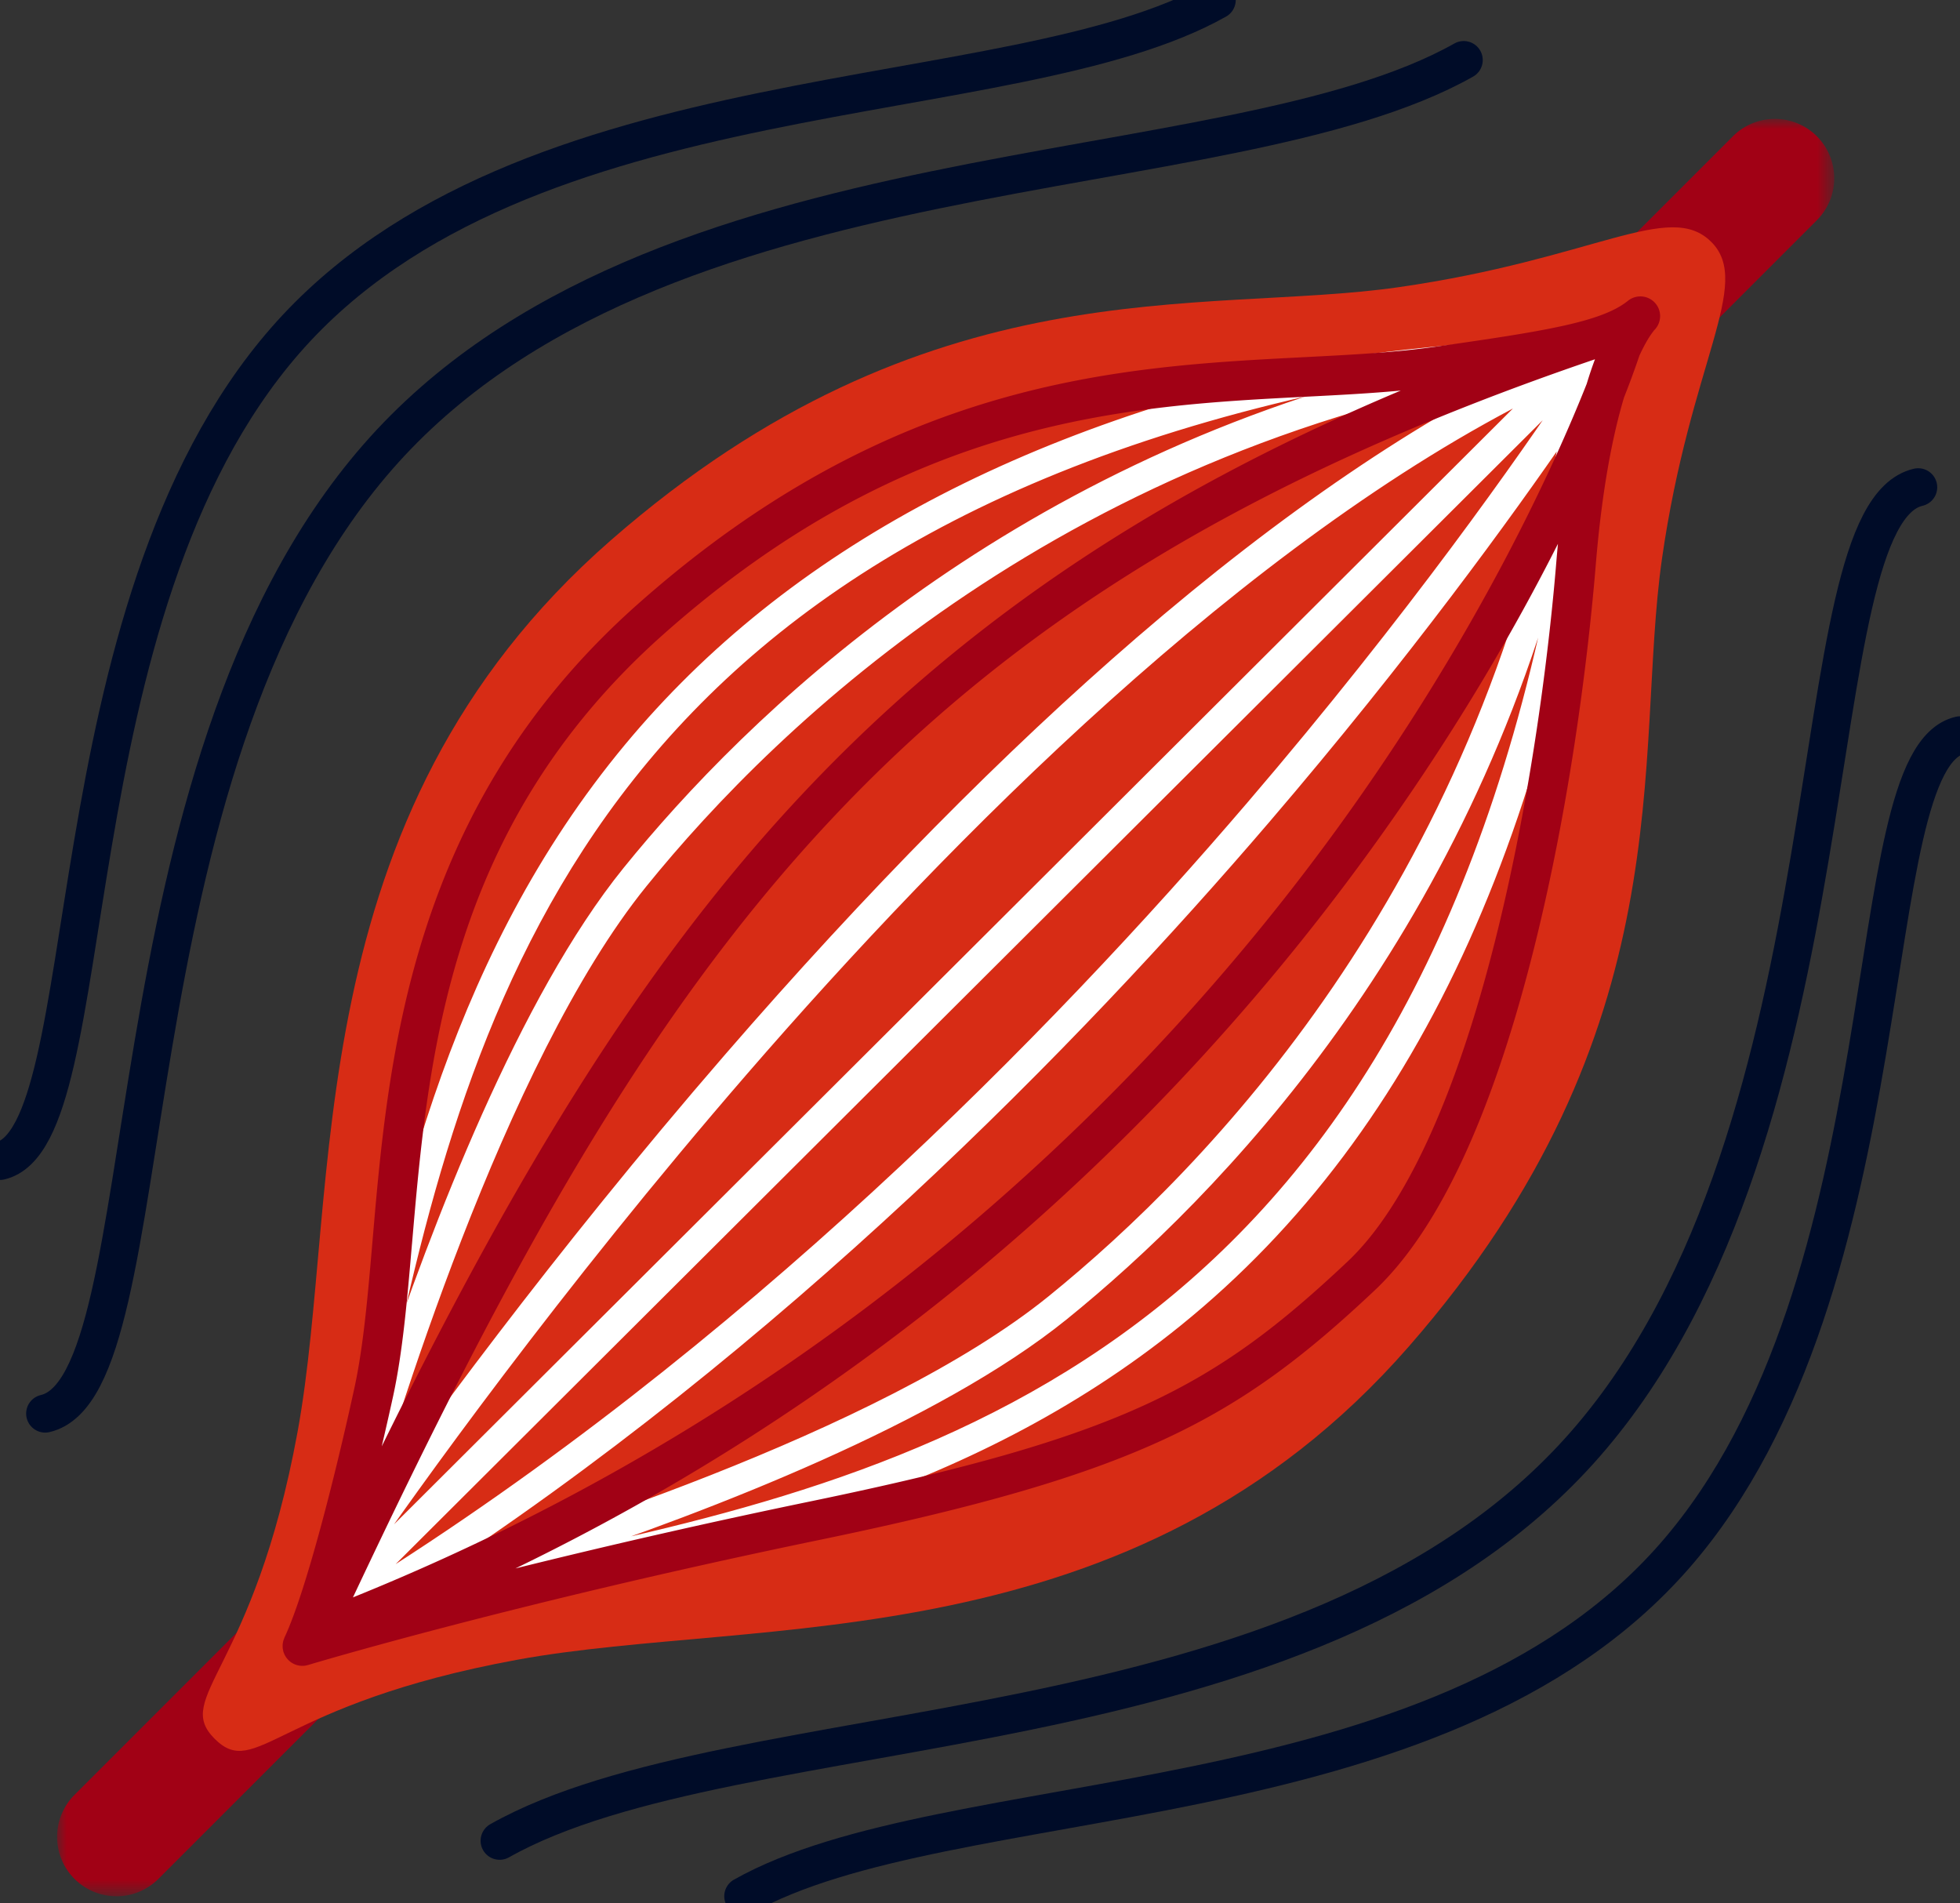 <svg width="103" height="100" xmlns="http://www.w3.org/2000/svg" xmlns:xlink="http://www.w3.org/1999/xlink"><rect width="100%" height="100%" fill="#333333" stroke="none"/><defs><path id="a" d="M0 0h93.361v93.36H0z"/></defs><g fill="none" fill-rule="evenodd"><g transform="translate(3 6.277)"><mask id="b" fill="#fff"><use xlink:href="#a"/></mask><path d="M3.12 93.36a3.119 3.119 0 01-2.206-5.325L88.036.915a3.119 3.119 0 114.411 4.41L5.325 92.448a3.11 3.11 0 01-2.206.914" fill="#A10115" mask="url(#b)"/></g><path d="M89.927 12.71c-2.205-2.205-6.12.907-16.461 2.385-10.343 1.477-24.695-1.267-41.37 13.297-16.673 14.563-14.14 34.192-16.461 46.858-2.308 12.59-6.564 13.905-4.359 16.11 2.206 2.207 3.237-1.827 15.904-4.149 12.666-2.322 32.295.211 46.858-16.463 14.564-16.674 11.82-31.027 13.298-41.37 1.477-10.341 4.798-14.463 2.592-16.669" fill="#D72C15"/><path d="M29.028 81.895c8.224-2.74 20.168-7.339 26.88-12.772 7.927-6.417 21.018-19.835 26.358-41.506-7.338 42.422-31.93 49.766-53.238 54.278m45.441-62.49C52.8 24.744 39.381 37.836 32.964 45.762c-5.433 6.712-10.032 18.656-12.773 26.88 4.513-21.308 11.857-45.9 54.278-53.237M21.814 83.06C40.98 70.646 56.556 54.655 66.523 43.02c7.364-8.598 12.757-16.053 15.75-20.41-4.393 24.19-18.635 38.917-27.02 45.704-8.94 7.237-27.438 13.003-33.439 14.746m59-62.546l-61.94 61.763c2.732-3.955 10.258-14.54 20.218-26.036 10.67-12.315 26.222-28.025 41.722-35.727M59.926 33.668C52.98 39.655 45.702 47.024 38.298 55.57c-9.121 10.528-16.209 20.297-19.46 24.94 1.474-5.17 7.408-24.797 14.934-34.094 6.965-8.605 22.293-23.378 47.631-27.345-6.687 3.165-13.896 8.062-21.477 14.596m22.753-13.51c-2.537 3.8-8.406 12.217-16.946 22.186-10.309 12.035-26.638 28.747-46.73 41.273l63.683-63.5-.007.04m1.892-2.487s-11.227.844-13.9 1.395C53.521 22.6 41.009 29.43 32.639 39.772c-9.054 11.188-11.81 24.58-14.243 36.395-.607 2.952-2.194 9.831-2.229 9.962 0 0 6.863-1.93 9.337-2.44 11.815-2.43 25.207-5.187 36.395-14.242C74.53 59.223 81.92 42.815 84.469 19.33c.174-1.003.102-1.66.102-1.66" fill="#FFF"/><path d="M29.028 81.895c8.224-2.74 20.168-7.339 26.88-12.772 7.927-6.417 21.018-19.835 26.358-41.506-7.338 42.422-31.93 49.766-53.238 54.278zm45.441-62.49C52.8 24.744 39.381 37.836 32.964 45.762c-5.433 6.712-10.032 18.656-12.773 26.88 4.513-21.308 11.857-45.9 54.278-53.237zM21.814 83.06C40.98 70.646 56.556 54.655 66.523 43.02c7.364-8.598 12.757-16.053 15.75-20.41-4.393 24.19-18.635 38.917-27.02 45.704-8.94 7.237-27.438 13.003-33.439 14.746zm59-62.546l-61.94 61.763c2.732-3.955 10.258-14.54 20.218-26.036 10.67-12.315 26.222-28.025 41.722-35.727zM59.926 33.668C52.98 39.655 45.702 47.024 38.298 55.57c-9.121 10.528-16.209 20.297-19.46 24.94 1.474-5.17 7.408-24.797 14.934-34.094 6.965-8.605 22.293-23.378 47.631-27.345-6.687 3.165-13.896 8.062-21.477 14.596zm22.753-13.51c-2.537 3.8-8.406 12.217-16.946 22.186-10.309 12.035-26.638 28.747-46.73 41.273l63.683-63.5-.007.04zm1.892-2.488s-11.227.844-13.9 1.395C53.521 22.6 41.009 29.43 32.639 39.772c-9.054 11.188-11.81 24.58-14.243 36.395-.607 2.952-2.194 9.831-2.229 9.962 0 0 6.863-1.93 9.337-2.44 11.815-2.43 25.207-5.187 36.395-14.242C74.53 59.223 81.92 42.815 84.469 19.33c.174-1.003.102-1.66.102-1.66z" stroke="#FFF" stroke-width=".5"/><path d="M81.784 29.555c-.261 3.19-1.1 11.522-3.247 20.005-2.056 8.126-4.727 13.91-7.722 16.73-7.02 6.607-11.819 9.205-28.154 12.585a407.047 407.047 0 00-15.575 3.538 119.926 119.926 0 0023.775-15.217 121.322 121.322 0 0021.038-22.36c4.47-6.147 7.715-11.791 9.972-16.26-.03.319-.06.645-.087.98M21.65 65.37c.84-9.792 1.884-21.977 13.216-32.042 12.849-11.41 24.458-12.006 33.786-12.484 1.723-.088 3.378-.174 4.96-.322-13.389 5.639-23.54 12.6-32.044 21.842C33.362 51.282 26.9 62.126 20.06 75.999c.287-1.222.5-2.185.599-2.64.504-2.318.74-5.073.99-7.99m62.169-46.49c-.144.382-.29.81-.434 1.287-1.596 4.028-5.631 13.083-13.168 23.448-9.193 12.641-25.567 29.775-51.668 40.32 16.242-34.478 28.824-52.632 65.27-65.056m3.193-2.918a1.04 1.04 0 00-1.462-.154c-1.389 1.123-4.436 1.602-10.152 2.418-2.098.3-4.407.418-6.853.543-9.652.495-21.665 1.11-35.06 13.006-11.952 10.616-13.082 23.795-13.907 33.42-.244 2.847-.475 5.537-.95 7.724-.99 4.555-2.549 10.728-3.68 13.132-.009.02-.013.042-.021.063-.014.035-.028.07-.038.105a1.079 1.079 0 00-.02.098 1.093 1.093 0 00-.014.1c-.002.036-.001.07 0 .106a.772.772 0 00.027.209c.005.02.006.042.012.063l.011.027c.008.023.018.045.027.068a.949.949 0 00.158.263l.043.051c.034.036.07.069.109.1l.03.025c.05.038.105.07.161.097l.014.008c.038.018.076.033.114.046l.017.005a.995.995 0 00.164.037c.05.007.098.012.147.012h.006c.047 0 .095-.005.142-.011.015-.002.03-.007.044-.01a.963.963 0 00.102-.023l.008-.001c.106-.032 10.758-3.238 26.892-6.576 16.702-3.456 21.93-6.303 29.157-13.107 3.332-3.135 6.128-9.102 8.313-17.734 2.185-8.634 3.038-17.104 3.303-20.345.338-4.12.921-6.944 1.49-8.843a45.81 45.81 0 00.807-2.195c.445-.97.77-1.322.779-1.33l-.021.02-.003-.004c.397-.369.45-.985.104-1.413" fill="#A10115"/><path d="M26.256 96.722c12.515-7.056 42.502-4.18 57.065-20.854 14.564-16.674 11.048-48.771 17.482-50.265" stroke="#000C28" stroke-width="2" stroke-linecap="round"/><path d="M39.06 99.637c10.733-6.052 36.454-3.585 48.946-17.887C100.497 67.45 97.48 39.918 103 38.637M76.92 3.156c-12.514 7.056-42.5 4.18-57.065 20.854C5.292 40.684 8.808 72.781 2.374 74.275" stroke="#000C28" stroke-width="2" stroke-linecap="round"/><path d="M63.94 0C53.208 6.052 27.487 3.585 14.995 17.887 2.503 32.189 5.52 59.719 0 61" stroke="#000C28" stroke-width="2" stroke-linecap="round"/></g></svg>